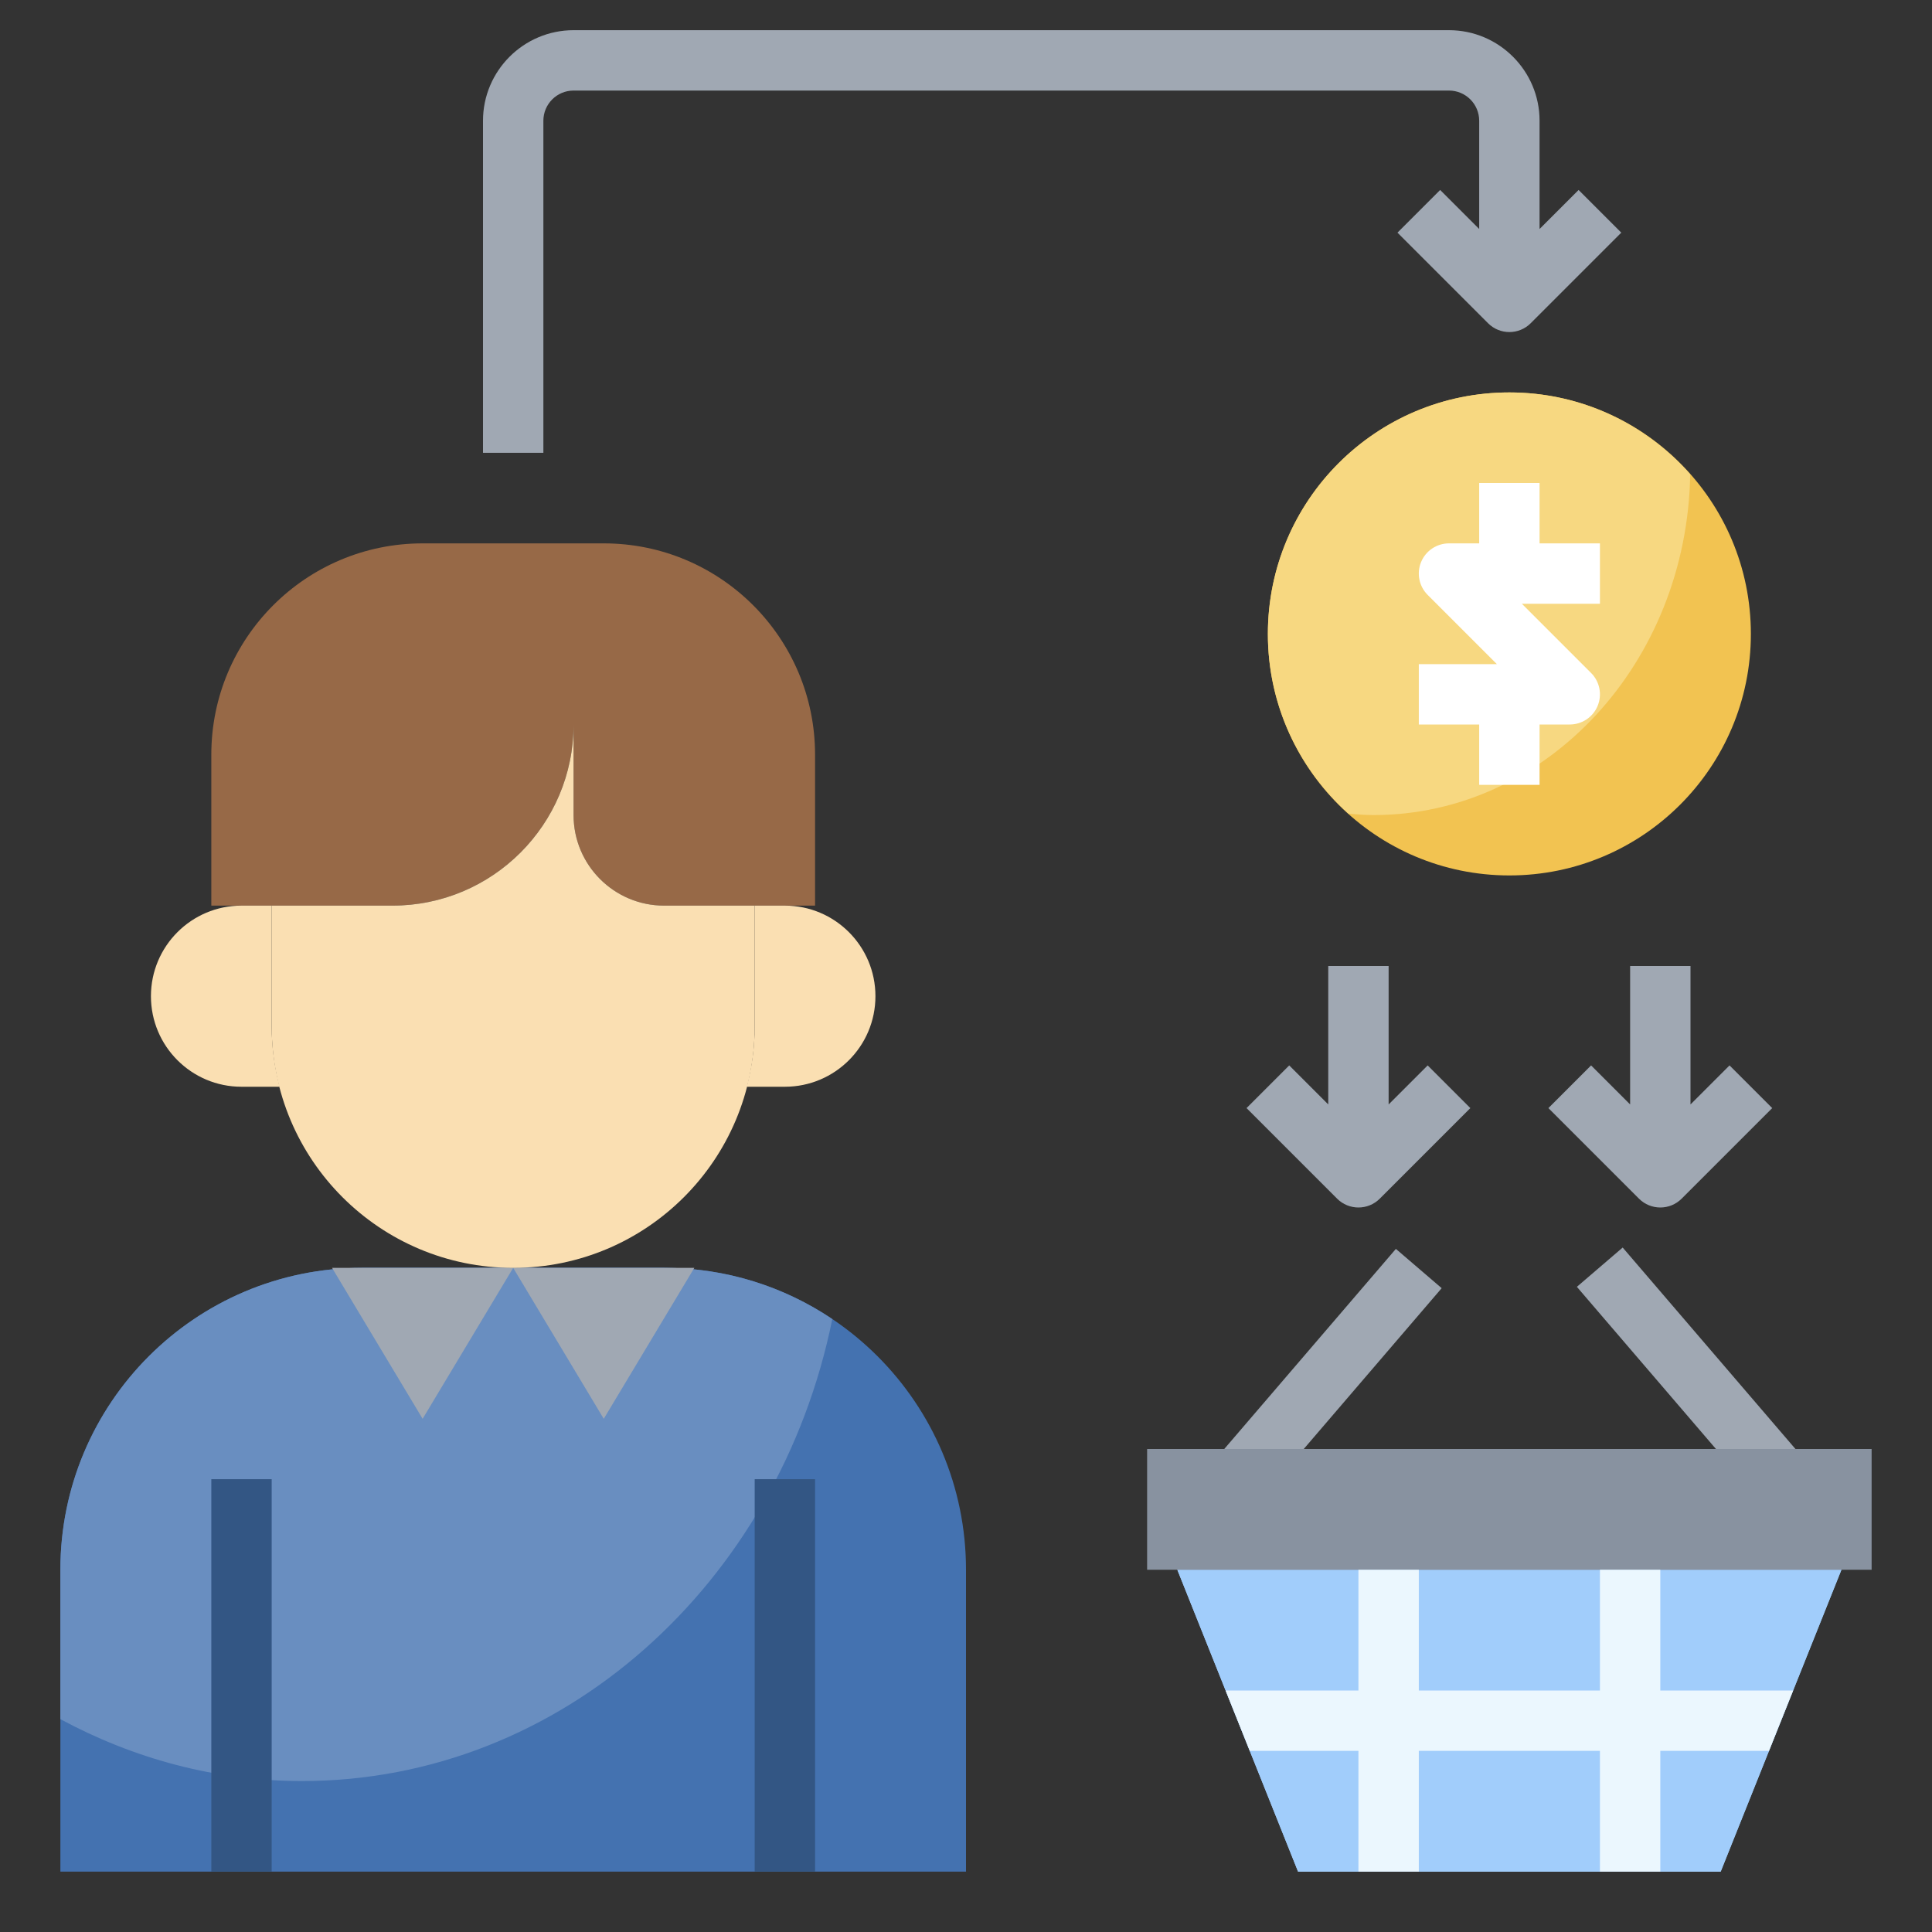<svg id="Layer_3" enable-background="new 0 0 64 64" height="512" viewBox="0 0 64 64" width="512" xmlns="http://www.w3.org/2000/svg"><rect x="0" y="0" width="64" height="64" fill="#333333" stroke="none"/><g><path d="m32 62v-10c0-5.523-4.477-10-10-10h-10c-5.523 0-10 4.477-10 10v10z" fill="#4472b0"/><path d="m10 59c8.61 0 15.798-6.554 17.571-15.304-1.592-1.071-3.508-1.696-5.571-1.696h-10c-5.523 0-10 4.477-10 10v4.949c2.412 1.301 5.122 2.051 8 2.051z" fill="#698ec0"/><path d="m17 42 3 5 3-5h-12l3 5z" fill="#a0a8b3"/><circle cx="50" cy="21" fill="#f2c351" r="8"/><path d="m55.99 15.71c-1.466-1.658-3.603-2.71-5.99-2.71-4.418 0-8 3.582-8 8 0 2.368 1.035 4.489 2.67 5.954.275.024.55.046.83.046 5.734 0 10.387-5.037 10.49-11.29z" fill="#f7d881"/><g><path d="m39.39 44.501h9.22v1.999h-9.22z" fill="#a0a8b3" transform="matrix(.651 -.759 .759 .651 -19.181 49.296)"/></g><g><path d="m55.001 40.89h1.999v9.22h-1.999z" fill="#a0a8b3" transform="matrix(.759 -.651 .651 .759 -16.129 47.398)"/></g><path d="m19 23v4c0 1.657 1.343 3 3 3h5v-5c0-3.866-3.134-7-7-7h-6c-3.866 0-7 3.134-7 7v5h6c3.314 0 6-2.686 6-6z" fill="#976947"/><g><path d="m22 30c-1.657 0-3-1.343-3-3v-3c0 3.314-2.686 6-6 6h-4v4c0 4.418 3.582 8 8 8s8-3.582 8-8v-4z" fill="#fadfb2"/></g><path d="m9 34v-4h-1c-1.657 0-3 1.343-3 3s1.343 3 3 3h1.262c-.165-.64-.262-1.308-.262-2z" fill="#fadfb2"/><path d="m26 30h-1v4c0 .692-.097 1.36-.262 2h1.262c1.657 0 3-1.343 3-3s-1.343-3-3-3z" fill="#fadfb2"/><g><path d="m7 49h2v13h-2z" fill="#335684"/></g><g><path d="m25 49h2v13h-2z" fill="#335684"/></g><path d="m61 52-4 10h-14l-4-10z" fill="#a1cdfb"/><path d="m61 52-4 10h-14l-4-10z" fill="#a1cdfb"/><path d="m38 48h24v4h-24z" fill="#8892a0"/><path d="m58.6 58 .8-2h-4.4v-4h-2v4h-6v-4h-2v4h-4.4l.8 2h3.6v4h2v-4h6v4h2v-4z" fill="#ebf7fe"/><path d="m53 18h-2v-2h-2v2h-1c-.404 0-.77.243-.924.617-.155.374-.069.804.217 1.09l2.293 2.293h-2.586v2h2v2h2v-2h1c.404 0 .77-.243.924-.617.155-.374.069-.804-.217-1.09l-2.293-2.293h2.586z" fill="#fff"/><g fill="#a0a8b3"><g><path d="m46 36.586v-4.586h-2v4.586l-1.293-1.293-1.414 1.414 3 3c.195.195.451.293.707.293s.512-.098.707-.293l3-3-1.414-1.414z"/><path d="m57.293 35.293-1.293 1.293v-4.586h-2v4.586l-1.293-1.293-1.414 1.414 3 3c.195.195.451.293.707.293s.512-.098.707-.293l3-3z"/></g><path d="m52.293 6.293-1.293 1.293v-3.586c0-1.654-1.346-3-3-3h-29c-1.654 0-3 1.346-3 3v11h2v-11c0-.552.448-1 1-1h29c.552 0 1 .448 1 1v3.586l-1.293-1.293-1.414 1.414 3 3c.195.195.451.293.707.293s.512-.098.707-.293l3-3z"/></g></g></svg>